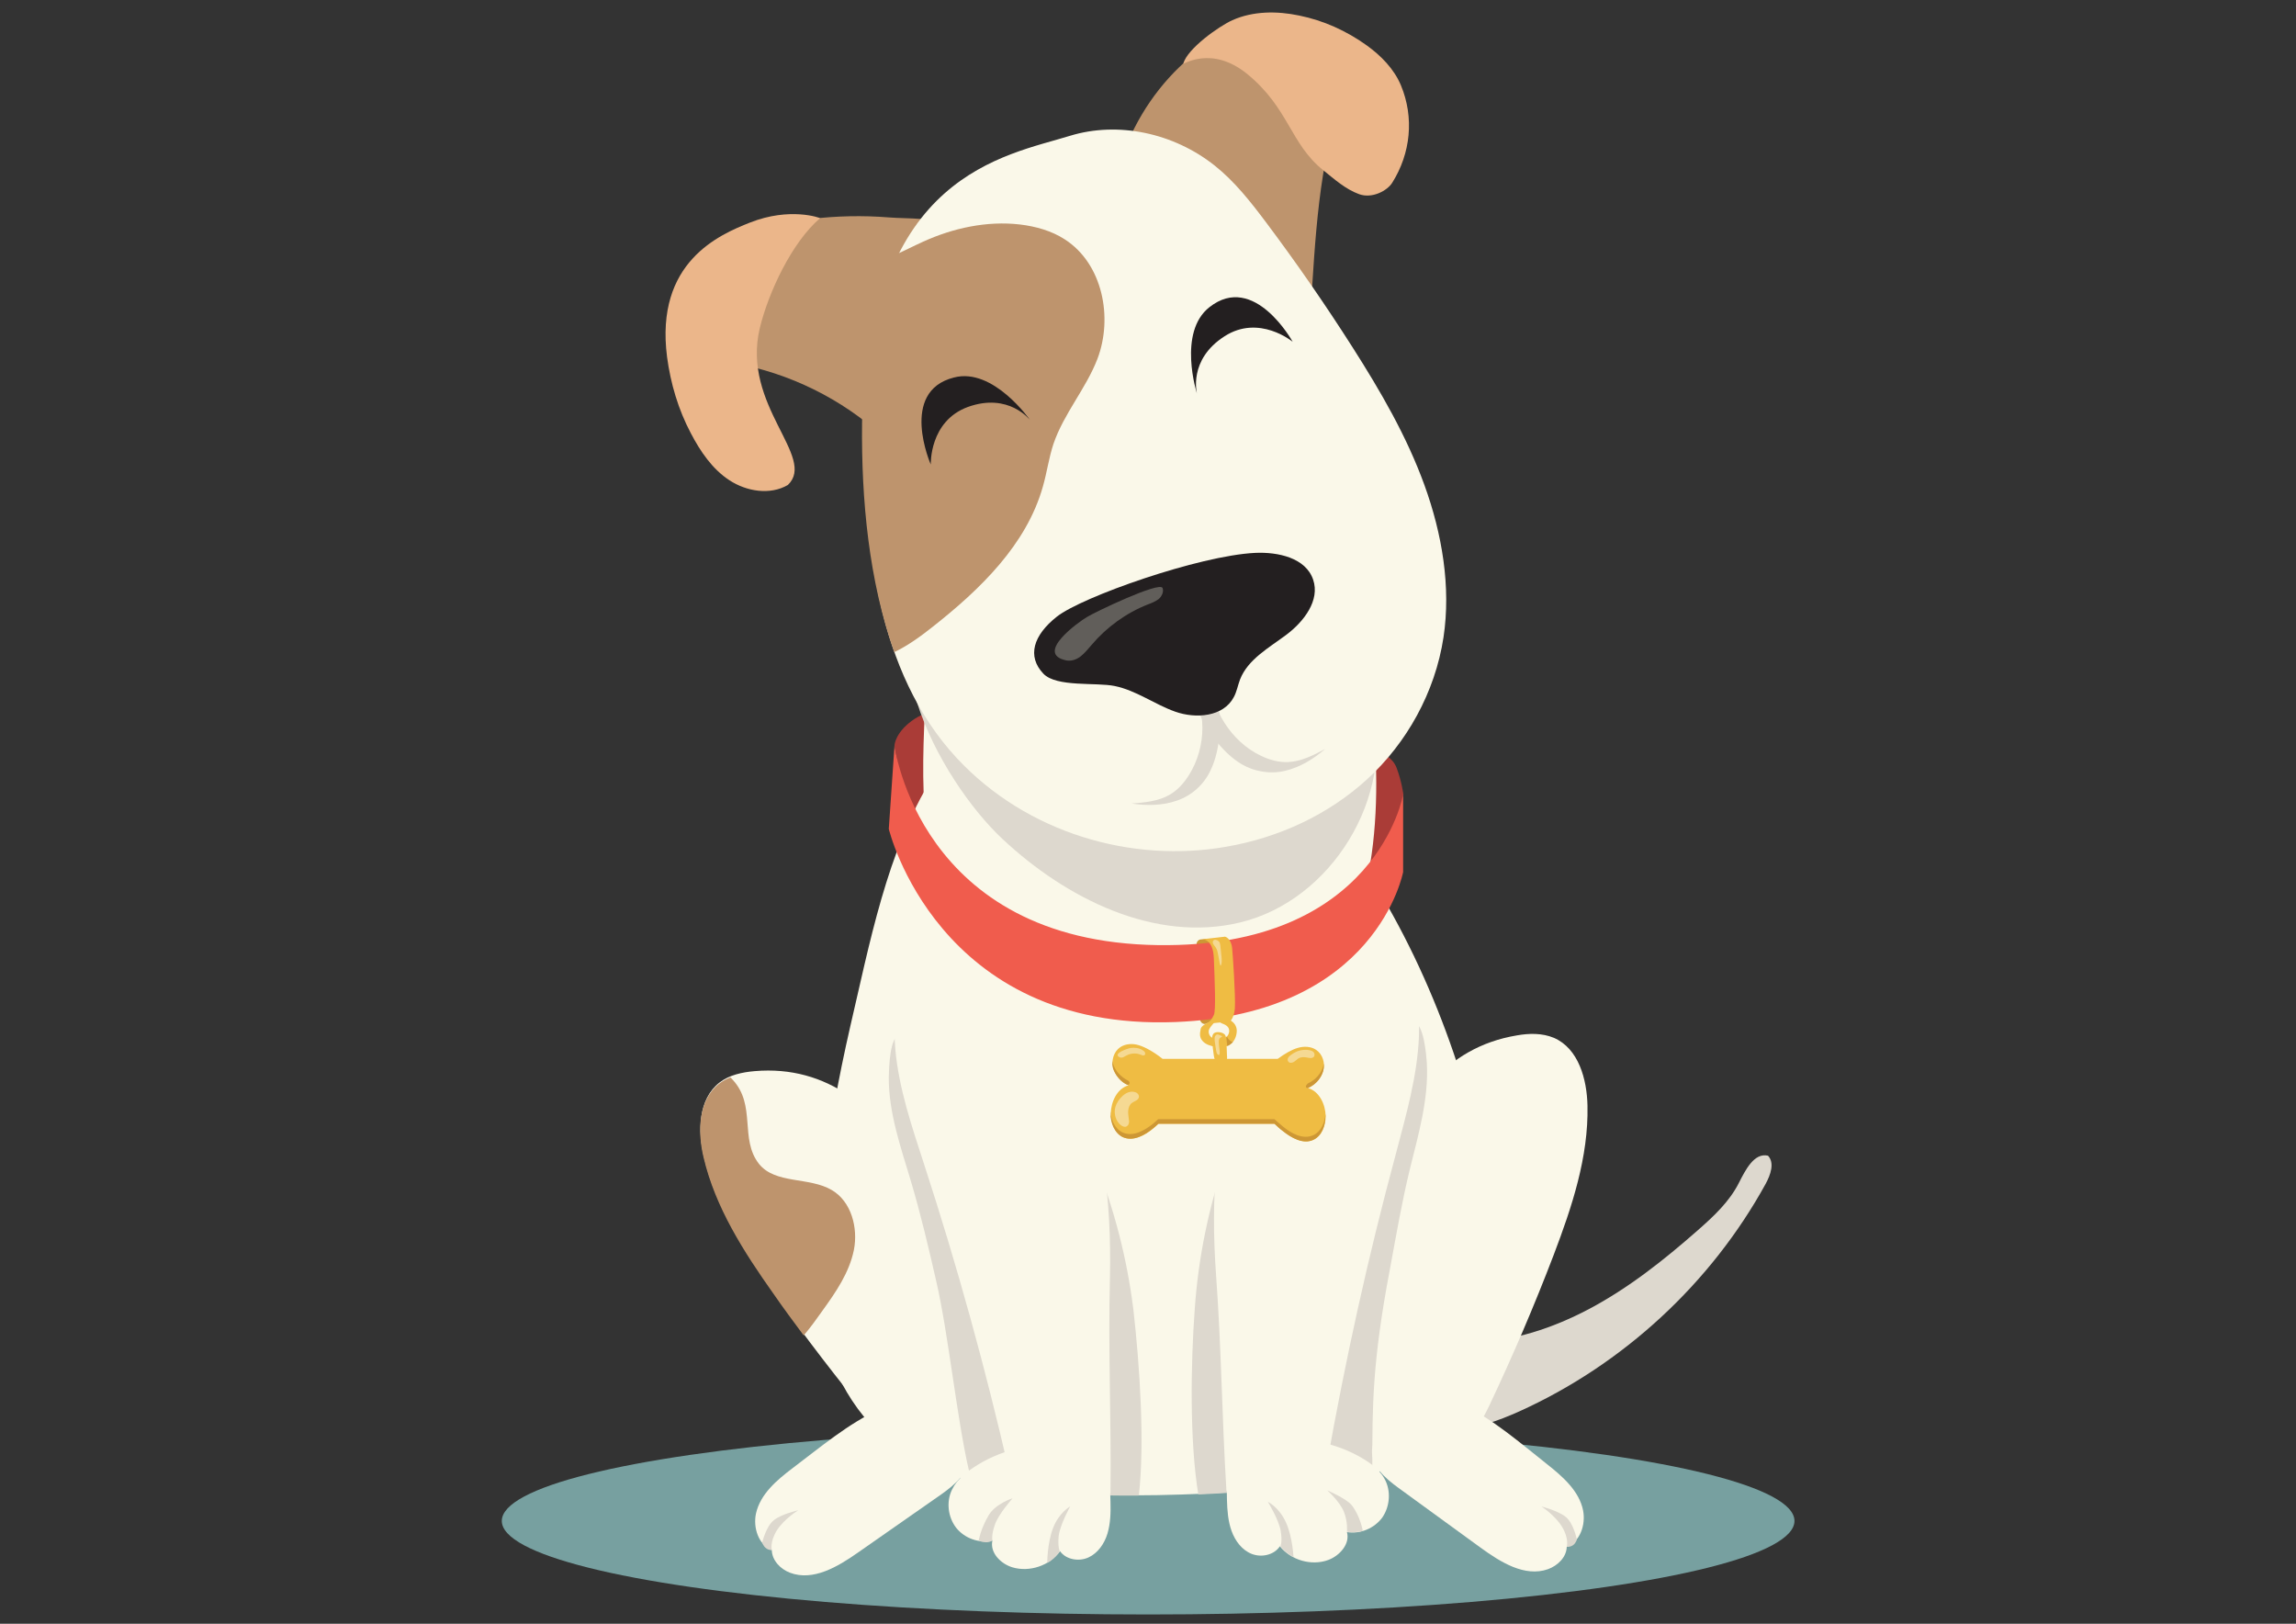 <?xml version="1.0" encoding="utf-8"?>
<!-- Generator: Adobe Illustrator 22.0.1, SVG Export Plug-In . SVG Version: 6.00 Build 0)  -->
<svg version="1.1" id="Calque_1" xmlns="http://www.w3.org/2000/svg" xmlns:xlink="http://www.w3.org/1999/xlink" x="0px" y="0px"
	 viewBox="0 0 841.9 595.3" style="enable-background:new 0 0 841.9 595.3;" xml:space="preserve">
<rect x="0" y="0" width="841.9" height="595.3" fill="#333333" stroke="none"/>
<style type="text/css">
	.st0{fill:#77A0A0;}
	.st1{fill:#FAF8E9;}
	.st2{fill:#DDD8CE;}
	.st3{fill:#AA3C37;}
	.st4{fill:#BE946D;}
	.st5{fill:#EBB68A;}
	.st6{fill:#231F20;}
	.st7{opacity:0.29;fill:#FAF8E9;}
	.st8{fill:#CD9735;}
	.st9{fill:#F05C4D;}
	.st10{fill:#EFBC43;}
	.st11{opacity:0.48;fill:#FAF8E9;}
</style>
<g>
	<ellipse class="st0" cx="421" cy="557.6" rx="237" ry="34.3"/>
	<path class="st1" d="M290.7,538.2c-5.8,4.4-11.9,9.5-13.5,16.7c-1.1,5.2,0.9,11.4,5.8,13.4c0.1,3.8,3.2,7,6.7,8.3
		c8.4,3.2,17.5-2.2,24.9-7.4c10.2-7.1,20.3-14.2,30.5-21.3c4.8-3.4,10.2-7.8,9.9-13.7c-0.1-3-1.8-5.7-3.7-8
		c-6.2-7.2-19.2-13.4-28.7-9.5C311.5,521.5,300.3,531,290.7,538.2z"/>
	<path class="st2" d="M283,568.3c0,0-0.8-3,1.9-7.3c2.7-4.2,7.8-7.3,7.8-7.3s-6,1.3-8.9,3.6c-2.9,2.2-4.3,8.2-4.3,8.2
		s0.3,1.3,1.4,2.1C281.9,568.4,283,568.3,283,568.3z"/>
	<path class="st3" d="M514.6,291.3c0,0-0.6-4.8-2.5-9.8c-2.7-7.1-13.4-7.1-13.4-7.1l-4.6,34.3l7.8,8.1l9.5-8L514.6,291.3
		L514.6,291.3z"/>
	<path class="st3" d="M328,273.3c0,0,0.1-4.4,6.3-9c6.1-4.5,11.5-3.6,11.5-3.6l-2.7,38h-10.4L328,273.3L328,273.3z"/>
	<path class="st2" d="M582.5,480c14.6-7.7,27.7-18.1,40.1-29c5.8-5.1,11.5-10.4,15-17.3c2.4-4.7,5.6-11.2,10.7-10
		c2.5,2.7,0.9,7-0.8,10.2c-20.1,36.6-52.3,66.3-90.3,83.5c-7.8,3.5-16.2,6.6-24.8,6.5c-1.8,0-3.6-0.2-5.1-1c-3-1.5-4.5-5-5-8.3
		c-2-12.5,5.9-22.6,17.7-22.6C554.7,491.9,569.6,486.8,582.5,480z"/>
	<path class="st1" d="M556.2,379.6c4.5-0.8,9.3-0.9,13.6,0.9c9,3.9,12.1,15.1,12.3,24.9c0.4,18.8-5.7,37.1-12.4,54.7
		c-7.1,18.6-15,37-23.5,55c-2.9,6.1-6.5,12.7-12.9,15c-6.6,2.3-14.3-1.1-18.7-6.7c-4.4-5.5-6.2-12.6-7.5-19.5
		C499.4,461.6,502.9,388.5,556.2,379.6z"/>
	<path class="st1" d="M276.7,392.7c-4.6,0.4-9.3,1.4-12.9,4.2c-7.7,6-8,17.6-5.7,27.1c4.3,18.3,14.7,34.5,25.6,49.9
		c11.5,16.3,23.7,32.1,36.4,47.5c4.3,5.2,9.5,10.7,16.2,11.3c7,0.6,13.5-4.6,16.4-11.1c2.9-6.4,2.9-13.8,2.4-20.8
		C352,458.1,330.5,388.1,276.7,392.7z"/>
	<path class="st1" d="M301.4,434.2c-2.4,18.7-3.8,37.8,0.9,56.2c4.7,18.4,16.4,36.1,35,45.7c10.6,5.5,22.9,8,35.1,9.6
		c22.9,3,46.3,2.9,69.4,1.9c26.6-1.2,53.7-3.6,78.3-12.6c6.3-2.3,12.5-5.1,17.1-9.5c6.3-6.1,8.8-14.4,10.3-22.5
		c5.2-28,1.6-56.8-5.1-84.6c-10.5-43.6-29-86.1-58.2-122.8c-10.3-12.9-22.6-25.5-39.2-31.7c-10.7-4-22.5-5-34-4.9
		c-23.2,0.4-56.9,6.6-69.1,26.1c-16.7,26.6-23.2,61.7-30.1,91.1C307.4,395.4,303.9,414.7,301.4,434.2z"/>
	<path class="st1" d="M339.1,261.1c-0.7,15.6-1.2,31.5,1.2,46.9c4.6,29.7,20.8,56.7,42.8,71.5s49.4,17.1,72.8,6.2
		c10.9-5.1,20.9-13,28.6-23.4c21.9-29.5,22.9-73.9,17.2-113.2c-2.1-14.3-4.9-28.7-10.1-41.8c-16.4-40.8-54.7-63.7-92.1-68.1
		c-11.1-1.3-22.7-1.2-32.7,4.4C334.9,161.1,340.6,226.6,339.1,261.1z"/>
	<path class="st2" d="M367.6,307.6c23.4,21.9,55.9,38.1,87.1,30.6c33.7-8.1,56.9-46.3,48.5-79.9c-5.6-22.6-23.3-41-44.1-51.3
		c-20.9-10.3-44.7-13.2-68-12.5c-14.9,0.4-30.3,2.6-42.5,11C313.4,229.8,344.6,286.1,367.6,307.6z"/>
	<path class="st4" d="M269.3,86.5c-2.5,0.8-5.2,1.9-6.8,4c-1.3,1.8-1.7,4.1-1.9,6.3c-1.2,10.3-1.4,20.7-0.6,31
		c0.1,0.9,0.2,1.8,0.6,2.6c0.9,1.5,2.9,1.8,4.6,2.1c20.5,2.9,40.1,11.7,55.9,25.2c3.9,3.4,8.6,7.3,13.6,5.9c2.8-0.8,4.8-3,6.7-5.2
		c7-8.1,13.8-16.6,18.1-26.4c4.4-9.8,6.2-21.1,3.1-31.3c-2.2-7.2-7.1-13.9-13.8-17.6c-6.5-3.6-15.7-2.8-23-3.4
		C306.9,78.2,287.5,80.5,269.3,86.5z"/>
	<path class="st4" d="M440.9,17.5c7.5-5.4,16.7-9.7,25.7-7.9c11,2.1,18.8,12.4,29.4,15.9c-10.9,24.5-13.1,51.9-14.8,78.7
		c-0.5,7.7-1.1,15.8-5.8,21.9c-6,7.8-17.3,10-26.8,7.4c-9.5-2.6-17.4-9.1-24.2-16.2c-6.9-7.1-13.1-15.1-16.4-24.4
		c-4.9-13.9,0.2-28.1,5.7-41.1C419.5,38.3,428.9,26.2,440.9,17.5z"/>
	<path class="st1" d="M522.3,177.8c-6.5-17.9-16.1-34.4-26.3-50.4c-10-15.7-20.6-31-31.7-45.8c-5.7-7.6-11.6-15.1-18.9-20.9
		c-15.1-12-35.5-16.3-53.1-10.9c-23.6,7.3-74.1,14.2-75.2,104.9c-0.5,43.9,4.3,91.6,33.8,123.3c25.5,27.4,64.1,38.6,98.9,32.4
		c19-3.3,37.2-11.6,51.6-24.8c14.4-13.2,24.8-31.7,27.9-51.9C532.1,215.2,528.8,195.7,522.3,177.8z"/>
	<path class="st4" d="M390.5,87.8c-4.9-3.2-10.7-4.8-16.5-5.5c-12.1-1.4-24.5,1.3-35.5,6.3c-2.9,1.3-7.2,3.5-10,4.7
		c-7.5,14.5-12,33.8-12.4,61.7c-0.3,28.3,2.5,57.9,11.8,84.1c5-2.4,9.7-5.8,14.1-9.3c17.4-13.7,34.4-30.1,40.4-51.4
		c1.5-5.2,2.2-10.6,3.9-15.7c3.8-11.1,11.9-20.2,16.1-31.1C408.2,116.4,404.3,96.7,390.5,87.8z"/>
	<path class="st5" d="M485.2,62.4c4.1,3.3,8.2,7,13.2,8.8c4.8,1.7,10.3-1.3,12.1-4.2c6.8-10.8,8.1-23.9,3.2-35.7
		c-2.5-6-7.3-10.9-12.6-14.7c-7.4-5.3-15.8-9.1-24.7-10.9C468.3,4,459.5,4,451.9,7.4c-4.9,2.2-16.5,10.4-18,15.9
		c-0.2,0.6,10.2-6.9,23.4,3.8C472.7,39.7,473,52.6,485.2,62.4z"/>
	<path class="st5" d="M275,81.6c-11.1,4.4-34.9,14.4-30.4,49.3c1.3,9.7,4.1,19.2,8.7,27.9c3.5,6.7,7.9,13.2,14.2,17.3
		c6.3,4.1,14.9,5.5,21.4,1.7c10.7-10.2-17.1-29.1-10.3-57.5c3.2-13.2,11.8-31.5,22.1-40.3C300.8,79.9,289.7,75.8,275,81.6z"/>
	<path class="st2" d="M436,284.1c-1.8,2.9-4.1,5.5-7,7.2c-4.2,2.5-9.3,2.9-14.1,3.3c5.6,0.8,11.4,0.8,16.7-1.1
		c5.3-1.8,9.8-5.8,12.2-10.9c3.1-6.3,4.1-14.9,3.1-22.9c-0.3-2.3-2.4-3.9-3.6-5.9c-0.6-1.1-1.5-2-2.7-2.2c-4.1-0.7-1.6,4.4-1.1,6
		c0.9,3,1.4,6.1,1.4,9.2C440.9,272.9,439.2,279,436,284.1z"/>
	<path class="st2" d="M462.4,277.1c3.1,1.5,6.4,2.4,9.8,2.3c4.9-0.2,9.4-2.5,13.7-4.8c-4.3,3.7-9.2,6.7-14.7,8
		c-5.5,1.3-11.4,0.3-16.2-2.6c-5.9-3.6-11.4-10.4-14.9-17.7c-1-2.1,0-4.6-0.2-6.9c-0.1-1.2,0.2-2.5,1.1-3.4c3.1-2.8,3.7,2.8,4.2,4.5
		c0.8,3,2.1,5.9,3.8,8.5C452.3,270.2,456.9,274.5,462.4,277.1z"/>
	<path class="st6" d="M387.5,226.1c-8.6,6.8-11,14.5-4.9,20.9c4.8,5,19.3,3.1,26.1,4.5c7.9,1.6,14.6,6.7,22.2,9.4
		c7.6,2.7,17.7,1.9,21.5-5.3c1.1-2,1.5-4.4,2.3-6.5c2.9-7.4,10.6-11.6,17-16.4c6.4-4.8,12.4-12.6,9.8-20.2
		c-2.7-8-12.9-10.2-21.3-9.8C439.7,203.7,396.7,218.8,387.5,226.1z"/>
	<path class="st7" d="M390.9,242.1c1.9,0.4,3.9-0.3,5.4-1.5c1.5-1.2,2.7-2.7,4-4.2c5.5-6.5,12.7-11.7,20.6-14.8c1.4-0.5,2.8-1.1,4-2
		c1.1-1,1.9-2.6,1.4-4c-0.9-2.7-25.6,9.2-27.7,10.6C395.5,228,379.3,239.6,390.9,242.1z"/>
	<path class="st2" d="M334,433c3.6,12.1,6.5,24.4,9.3,36.7c4.5,19.5,7.5,50,12,69.5c1.2,5.1,4-0.5,7.5,3.4c3.5,4,9.8,6,14.1,2.9
		c4.1-2.9,4.6-8.7,4.6-13.7c-0.4-49.6-17.8-97.8-41.6-141.4c-1.4-2.5-5.9-11.5-9.8-11.1c-3.9,0.4-4.1,12.3-4.2,15.5
		C325.8,407.9,330.3,420.6,334,433z"/>
	<path class="st2" d="M417.6,548.3c0,0-11.4,0.1-15.9-0.2c-4.4-0.2-1.5-2.6-2.2-7.1c-6.4-41.8-11.4-83.9-15.1-126
		c-0.5-5.4-3.1-22.5,5.1-14c5.5,5.7,9.1,17.5,12.1,24.9c7,17.3,11.7,35.7,14,54.3C417.9,500.5,419.8,528.7,417.6,548.3z"/>
	<path class="st1" d="M332.3,361.2c-4.3,6.9-4.7,15.5-4,23.5c1.3,14.5,6.1,28.4,10.6,42.3c12.1,37.1,22.5,74.8,31.2,112.8
		c0.6,2.8,1.3,5.8,3.3,7.9c1.8,2,4.4,3,6.9,3.9c4.2,1.4,8.6,2.2,13,2.6c0.8,0.1,1.7,0.1,2.4-0.2c1.4-0.7,11.5-5.2,11.5-6.7
		c0.3-28.1-0.9-51.7-0.2-79.2c0.6-27.5-2.6-55.5-12.8-81c-3.6-8.8-8.2-17.7-15.9-23.3c-6.8-5-16.3-7.5-24.1-10.5
		C346,350.2,337,353.7,332.3,361.2z"/>
	<path class="st1" d="M358.4,537.1c-3.7,2.3-7.4,5-9.3,9c-2.2,4.5-1.5,10.1,1.5,14c3.1,3.9,8.4,5.8,13.3,4.7c-1,4.4,3,8.5,7.3,9.8
		c6.3,1.9,13.7-0.6,17.5-5.9c2.2,3.1,6.9,3.9,10.4,2.3c3.5-1.6,5.9-5.1,7-8.8c1.1-3.7,1.2-7.6,1.1-11.5c-0.1-6.5-0.8-13.8-6-17.7
		c-2.5-1.9-5.7-2.7-8.9-3.1C380.8,528.5,368.2,531,358.4,537.1z"/>
	<path class="st2" d="M363.9,564.7c0,0-0.5-1.7,0.9-5.7c1.3-3.9,6.5-9.7,6.5-9.7s-6.1,1.9-8.7,6.1c-3,5-3.7,9.3-3.7,9.3
		s0.4,0.6,2.3,0.7C363,565.6,363.9,564.7,363.9,564.7z"/>
	<path class="st2" d="M388.6,568.8c0,0-0.8-1.6-0.4-5.7c0.5-4.1,4.2-10.8,4.2-10.8s-4.1,2.2-6.3,8c-2.1,5.5-2.1,12.7-2.1,12.7
		s1.1-0.5,2.5-1.8C388.2,569.5,388.6,568.8,388.6,568.8z"/>
	<path class="st2" d="M517,428.5c-3,12.3-5.1,24.7-7.4,37.1c-6.4,33.6-6.4,50.1-6.4,71.5c0,5.3-6.1-1.8-9.4,2.4s-9.5,6.5-14,3.6
		c-4.2-2.7-5-8.4-5.3-13.4C472.5,480,487.4,431,509,386.3c1.2-2.6,5.3-11.8,9.2-11.6c3.9,0.2,4.8,12.1,5,15.2
		C523.9,403,520.1,415.9,517,428.5z"/>
	<path class="st2" d="M439.4,547.9c0,0,11.4-0.5,15.9-1c4.4-0.5,1.4-2.6,1.9-7.2c4.2-42.1,7.1-84.3,8.7-126.6
		c0.2-5.4,2-22.6-5.8-13.7c-5.2,6-8.2,18-10.8,25.5c-6.1,17.7-9.9,36.2-11.2,54.9C436.6,500.2,436.2,528.5,439.4,547.9z"/>
	<path class="st1" d="M515.1,356.7c4.6,6.6,5.5,15.2,5.2,23.3c-0.6,14.6-4.7,28.7-8.4,42.8c-10.2,37.7-18.6,75.8-25.4,114.2
		c-0.5,2.8-1.1,5.8-2.9,8.1c-1.7,2.1-4.2,3.3-6.7,4.2c-4.2,1.6-8.5,2.7-12.9,3.3c-0.8,0.1-1.7,0.2-2.4-0.1
		c-1.4-0.6-11.8-4.6-11.9-6.1c-1.7-28-1.8-51.6-3.8-79.1c-2-27.5-0.3-55.5,8.7-81.6c3.1-9,7.3-18.1,14.7-24.1
		c6.5-5.3,15.9-8.4,23.5-11.7C500.8,346.4,510,349.4,515.1,356.7z"/>
	<path class="st1" d="M497.9,533.7c3.8,2.1,7.7,4.6,9.8,8.5c2.4,4.3,2,10-0.8,14.1c-2.9,4-8.1,6.2-13,5.4c1.2,4.3-2.6,8.6-6.8,10.2
		c-6.2,2.3-13.7,0.1-17.8-5c-2.1,3.2-6.7,4.2-10.3,2.8c-3.6-1.4-6.1-4.8-7.4-8.4c-1.3-3.6-1.6-7.5-1.7-11.4
		c-0.2-6.5,0.1-13.8,5.1-18c2.4-2,5.6-3,8.7-3.5C475.1,526.3,487.8,528.2,497.9,533.7z"/>
	<path class="st2" d="M469.5,566.9c0,0,0.8-1.6,0.1-5.7c-0.7-4.1-4.7-10.6-4.7-10.6s4.2,2,6.7,7.7c2.4,5.4,2.7,12.6,2.7,12.6
		s-1.1-0.5-2.5-1.7C469.9,567.6,469.5,566.9,469.5,566.9z"/>
	<path class="st2" d="M493.9,561.6c0,0,0.4-3.5-1.1-7.3c-1.5-3.8-6.1-7.9-6.1-7.9s7,3,9,5.5c3.1,4,4,9.3,4,9.3s-0.2,0.3-2.6,0.5
		C494.7,561.8,493.9,561.6,493.9,561.6z"/>
	<path class="st4" d="M305,436.3c-8.3-4.9-20.7-2.1-26.7-9.6c-7.2-9.2-0.9-21.5-9.7-30.9c-0.2-0.3-0.5-0.5-0.8-0.8
		c-1.5,0.6-2.8,1.3-4.1,2.3c-7.7,6-8,17.6-5.7,27.1c4.3,18.3,14.7,34.5,25.6,49.9c3.6,5.2,7.3,10.2,11.1,15.3c2.5-2.9,4.7-6,6.9-9.1
		c4.9-6.8,9.8-13.9,11.5-22.2C314.7,450.2,312.2,440.5,305,436.3z"/>
	<path class="st1" d="M567.4,536.9c5.7,4.5,11.7,9.8,13.1,16.9c1,5.2-1.1,11.4-6,13.3c-0.1,3.8-3.3,6.9-6.9,8.2
		c-8.5,3-17.4-2.6-24.7-7.9c-10-7.3-20.1-14.6-30.1-21.9c-4.8-3.5-10.1-8-9.7-13.9c0.2-3,1.9-5.6,3.8-7.9c6.3-7.1,19.5-13,28.9-8.9
		C547,519.8,558,529.5,567.4,536.9z"/>
	<path class="st2" d="M574.5,567.1c0,0,0.9-3-1.7-7.3c-2.6-4.3-7.6-7.5-7.6-7.5s6,1.5,8.9,3.8c2.9,2.3,4.1,8.3,4.1,8.3
		s-0.3,1.3-1.4,2.1C575.6,567.3,574.5,567.1,574.5,567.1z"/>
	<path class="st6" d="M341.3,170.3c0,0-0.6-15.9,13.6-21.1c15-5.4,22.8,4.8,22.8,4.8s-13.5-19.4-27.9-15.6
		C329.5,143.5,341.3,170.3,341.3,170.3z"/>
	<path class="st6" d="M474,125.3c0,0-12.3-10.2-25-2c-13.4,8.6-10.1,21-10.1,21s-7.2-22.5,4.6-31.7C459.9,99.7,474,125.3,474,125.3z
		"/>
	<path class="st8" d="M440.4,344.4c0,0-1.6,0-1.7,2c-0.1,1.9,1,24.9,1.1,26.3c0.2,3.1,2.2,2.7,2.2,2.7l4-1.8l2.4-11.2l-1.8-16.8
		l-4-1.4L440.4,344.4z"/>
	<path class="st9" d="M328,273.3c0,0,8.9,72,96.6,73.2c80.2,1.1,89.9-55.2,89.9-55.2v28.4c0,0-9.7,52.1-83.5,55
		c-87.3,3.4-105.1-70.8-105.1-70.8L328,273.3z"/>
	<g>
		<path class="st10" d="M479.6,398.9c2.6-1.3,4.8-3.5,5.6-6.3c0.8-2.8-0.2-6.1-2.6-7.7c-1.9-1.3-4.5-1.4-6.8-0.7
			c-2.1,0.6-4.7,2.1-7.3,4h-42.2c-3-2.4-6.3-4.3-8.7-5c-2.2-0.7-4.8-0.6-6.8,0.7c-2.4,1.6-3.4,4.9-2.6,7.7c0.8,2.8,3,5.1,5.6,6.3
			c-4.2,1.2-6.4,6-6.5,10.3c0,3.4,1.4,7.2,4.5,8.7c3.8,1.7,8.1-0.7,11.2-3.3c0.6-0.5,1.2-1,1.8-1.6h42.6c1,0.9,1.9,1.8,3,2.6
			c3.2,2.6,7.5,5,11.2,3.3c3.1-1.4,4.5-5.2,4.5-8.7C486,404.9,483.8,400.1,479.6,398.9z"/>
		<g>
			<path class="st8" d="M413.6,397.8c0.5-0.3,1-0.9,0.1-1.6c-2.6-1.3-4.8-3.5-5.6-6.3c-0.1-0.4-0.2-0.7-0.2-1.1
				c-0.1,0.9,0,1.9,0.2,2.8C408.7,393.7,410.8,396.8,413.6,397.8z"/>
			<path class="st8" d="M479.6,397.2c-1.1,0.9-0.9,1.7,0,1.7c3.3-1.4,5-4.1,5.6-6.3c0.2-0.9,0.3-1.8,0.2-2.8c0,0.4-0.1,0.7-0.2,1.1
				C484.4,393.7,482.2,396,479.6,397.2z"/>
			<path class="st8" d="M481.5,416.2c-3.8,1.7-8.1-0.7-11.2-3.3c-1-0.8-2-1.7-3-2.6h-42.6c-0.6,0.5-1.2,1.1-1.8,1.6
				c-3.2,2.6-7.5,5-11.2,3.3c-2.9-1.3-4.3-4.6-4.5-7.8c0,0.3,0,0.5,0,0.8c0,3.4,1.4,7.2,4.5,8.7c3.8,1.7,8.1-0.7,11.2-3.3
				c0.6-0.5,1.2-1,1.8-1.6h42.6c1,0.9,1.9,1.8,3,2.6c3.2,2.6,7.5,5,11.2,3.3c3.1-1.4,4.5-5.2,4.5-8.7c0-0.3,0-0.5,0-0.8
				C485.8,411.6,484.4,414.9,481.5,416.2z"/>
		</g>
		<path class="st11" d="M409,405.8c-0.7,2.4,0.1,5.3,2.1,6.8c0.5,0.3,1.1,0.6,1.7,0.5c0.6-0.2,1-0.7,1.1-1.2c0.2-0.6,0.1-1.1,0-1.7
			c-0.1-1-0.3-2-0.2-3.1c0.1-1,0.5-2.1,1.3-2.7c0.9-0.7,2.4-1,2.6-2.1c0.2-0.9-0.6-1.7-1.4-1.9C413,399.4,409.8,403.1,409,405.8z"/>
		<path class="st11" d="M410.5,387.6c0.4,0.2,0.9,0.2,1.4,0c0.4-0.2,0.8-0.5,1.3-0.7c1.5-0.8,3.5-0.9,5.1-0.2
			c0.5,0.2,1.1,0.4,1.4,0.1c0.3-0.2,0.3-0.6,0.1-1c-0.1-0.3-0.4-0.5-0.7-0.7c-1.3-0.9-3-1.1-4.5-0.9
			C413.8,384.3,407.8,386.2,410.5,387.6z"/>
		<path class="st11" d="M473.6,386.6c-0.4,0.3-0.9,0.6-1.2,1.1c-0.3,0.5-0.4,1.1,0,1.5c0.4,0.6,1.3,0.5,1.9,0.2
			c0.6-0.3,1.1-0.9,1.7-1.3c0.9-0.6,2.1-0.6,3.2-0.4c0.5,0.1,0.9,0.2,1.4,0.2c0.5,0,0.9-0.2,1.2-0.5c0.4-0.6,0.2-1.5-0.4-1.9
			c-0.6-0.4-1.3-0.5-2-0.6C477.1,384.8,475.4,385.3,473.6,386.6z"/>
	</g>
	<path class="st10" d="M440.4,344.4c0,0,4.4-0.9,4.7,7c0.3,8,0.8,19.1,0,20.7c-1.4,3.1-3.1,3.3-3.1,3.3l9-0.9c0,0,1.5-1.2,1.8-4.8
		c0.3-4.6-0.8-20.2-1-22.1c-0.4-3.7-2.6-4.2-2.6-4.2L440.4,344.4z"/>
	<path class="st11" d="M444.8,345c-0.2,0.4-0.1,0.9,0.2,1.3c0.2,0.4,0.6,0.7,0.8,1.1c0.6,0.8,0.7,1.8,0.9,2.8
		c0.2,1.1,0.4,2.2,0.6,3.2c0,0.3,0.2,0.6,0.4,0.6c0.4-1,0.3-2.2,0.2-3.3c-0.1-1.3-0.3-2.6-0.4-3.8c-0.1-0.5-0.1-1-0.3-1.4
		C446.8,344.8,445.3,344,444.8,345z"/>
	<path class="st10" d="M440.2,377.7c-0.5,2.2,0.1,3.3,1,4.2c2,2,6.9,2.5,9.2,1.4c2.2-1,3.1-3.5,3.1-5.4c0-1.3-0.6-2.5-1.6-3.3
		c-0.9-0.8-2.2-1.3-3.5-1.3c-0.5,0-1.2,0.1-1.3,0.7c-0.2,0.6,0.6,1.1,1.2,1.3c0.8,0.3,1.6,0.7,2,1.3c0.8,1.1,0.4,2.7-0.6,3.6
		c-1,0.9-2.5,0.8-3.8,0.7c-2.7-0.3-3-2.6-2.5-3.6c0.5-1,1.3-1.7,1.9-2.5c0.2-0.2,0.3-0.4,0.3-0.6c-0.1-0.5-0.8-0.3-1.2,0
		C443.1,375,440.2,375.8,440.2,377.7z"/>
	<path class="st10" d="M444.8,379.2c-0.4,0.7-0.4,1.5-0.3,2.2c0.1,1.9,0.3,3.8,0.6,5.7c0.2,1.1,0.5,2.3,1.4,2.9c1,0.6,2.4,0.3,3-0.6
		c0.5-0.7,0.5-1.7,0.4-2.6c-0.1-1.8-0.1-3.5-0.2-5.3c0-0.7-0.1-1.3-0.4-1.9C448.8,378.4,445.6,377.8,444.8,379.2z"/>
	<path class="st8" d="M450,383.5c0.8-0.3,1.5-0.9,2.1-1.5c-0.3,0-0.6-0.1-0.8-0.3c-0.6-0.4-1.2-1-1.4-1.7c0,0-0.2,0.2-0.2,0.2
		c0,0.1,0,0.3,0,0.4c0,0.3,0.1,0.6,0.1,0.9C449.9,382.2,449.9,382.9,450,383.5z"/>
	<path class="st11" d="M445.5,380c-0.2,0.5-0.1,1.1-0.1,1.6c0.2,1.1,0.3,2.3,0.5,3.4c0.1,0.5,0.2,1.1,0.5,1.5
		c0.2,0.2,0.5,0.4,0.7,0.2c0.1-0.1,0.1-0.2,0.1-0.3c0.1-0.7,0-1.4-0.1-2.1c-0.1-0.8-0.2-1.5-0.2-2.3c0-0.6,0.1-1.3,0.6-1.6
		c0.2-0.1,0.6-0.2,0.6-0.4c0-0.2-0.2-0.3-0.4-0.3C446.8,379.3,446.1,378.8,445.5,380z"/>
</g>
</svg>
